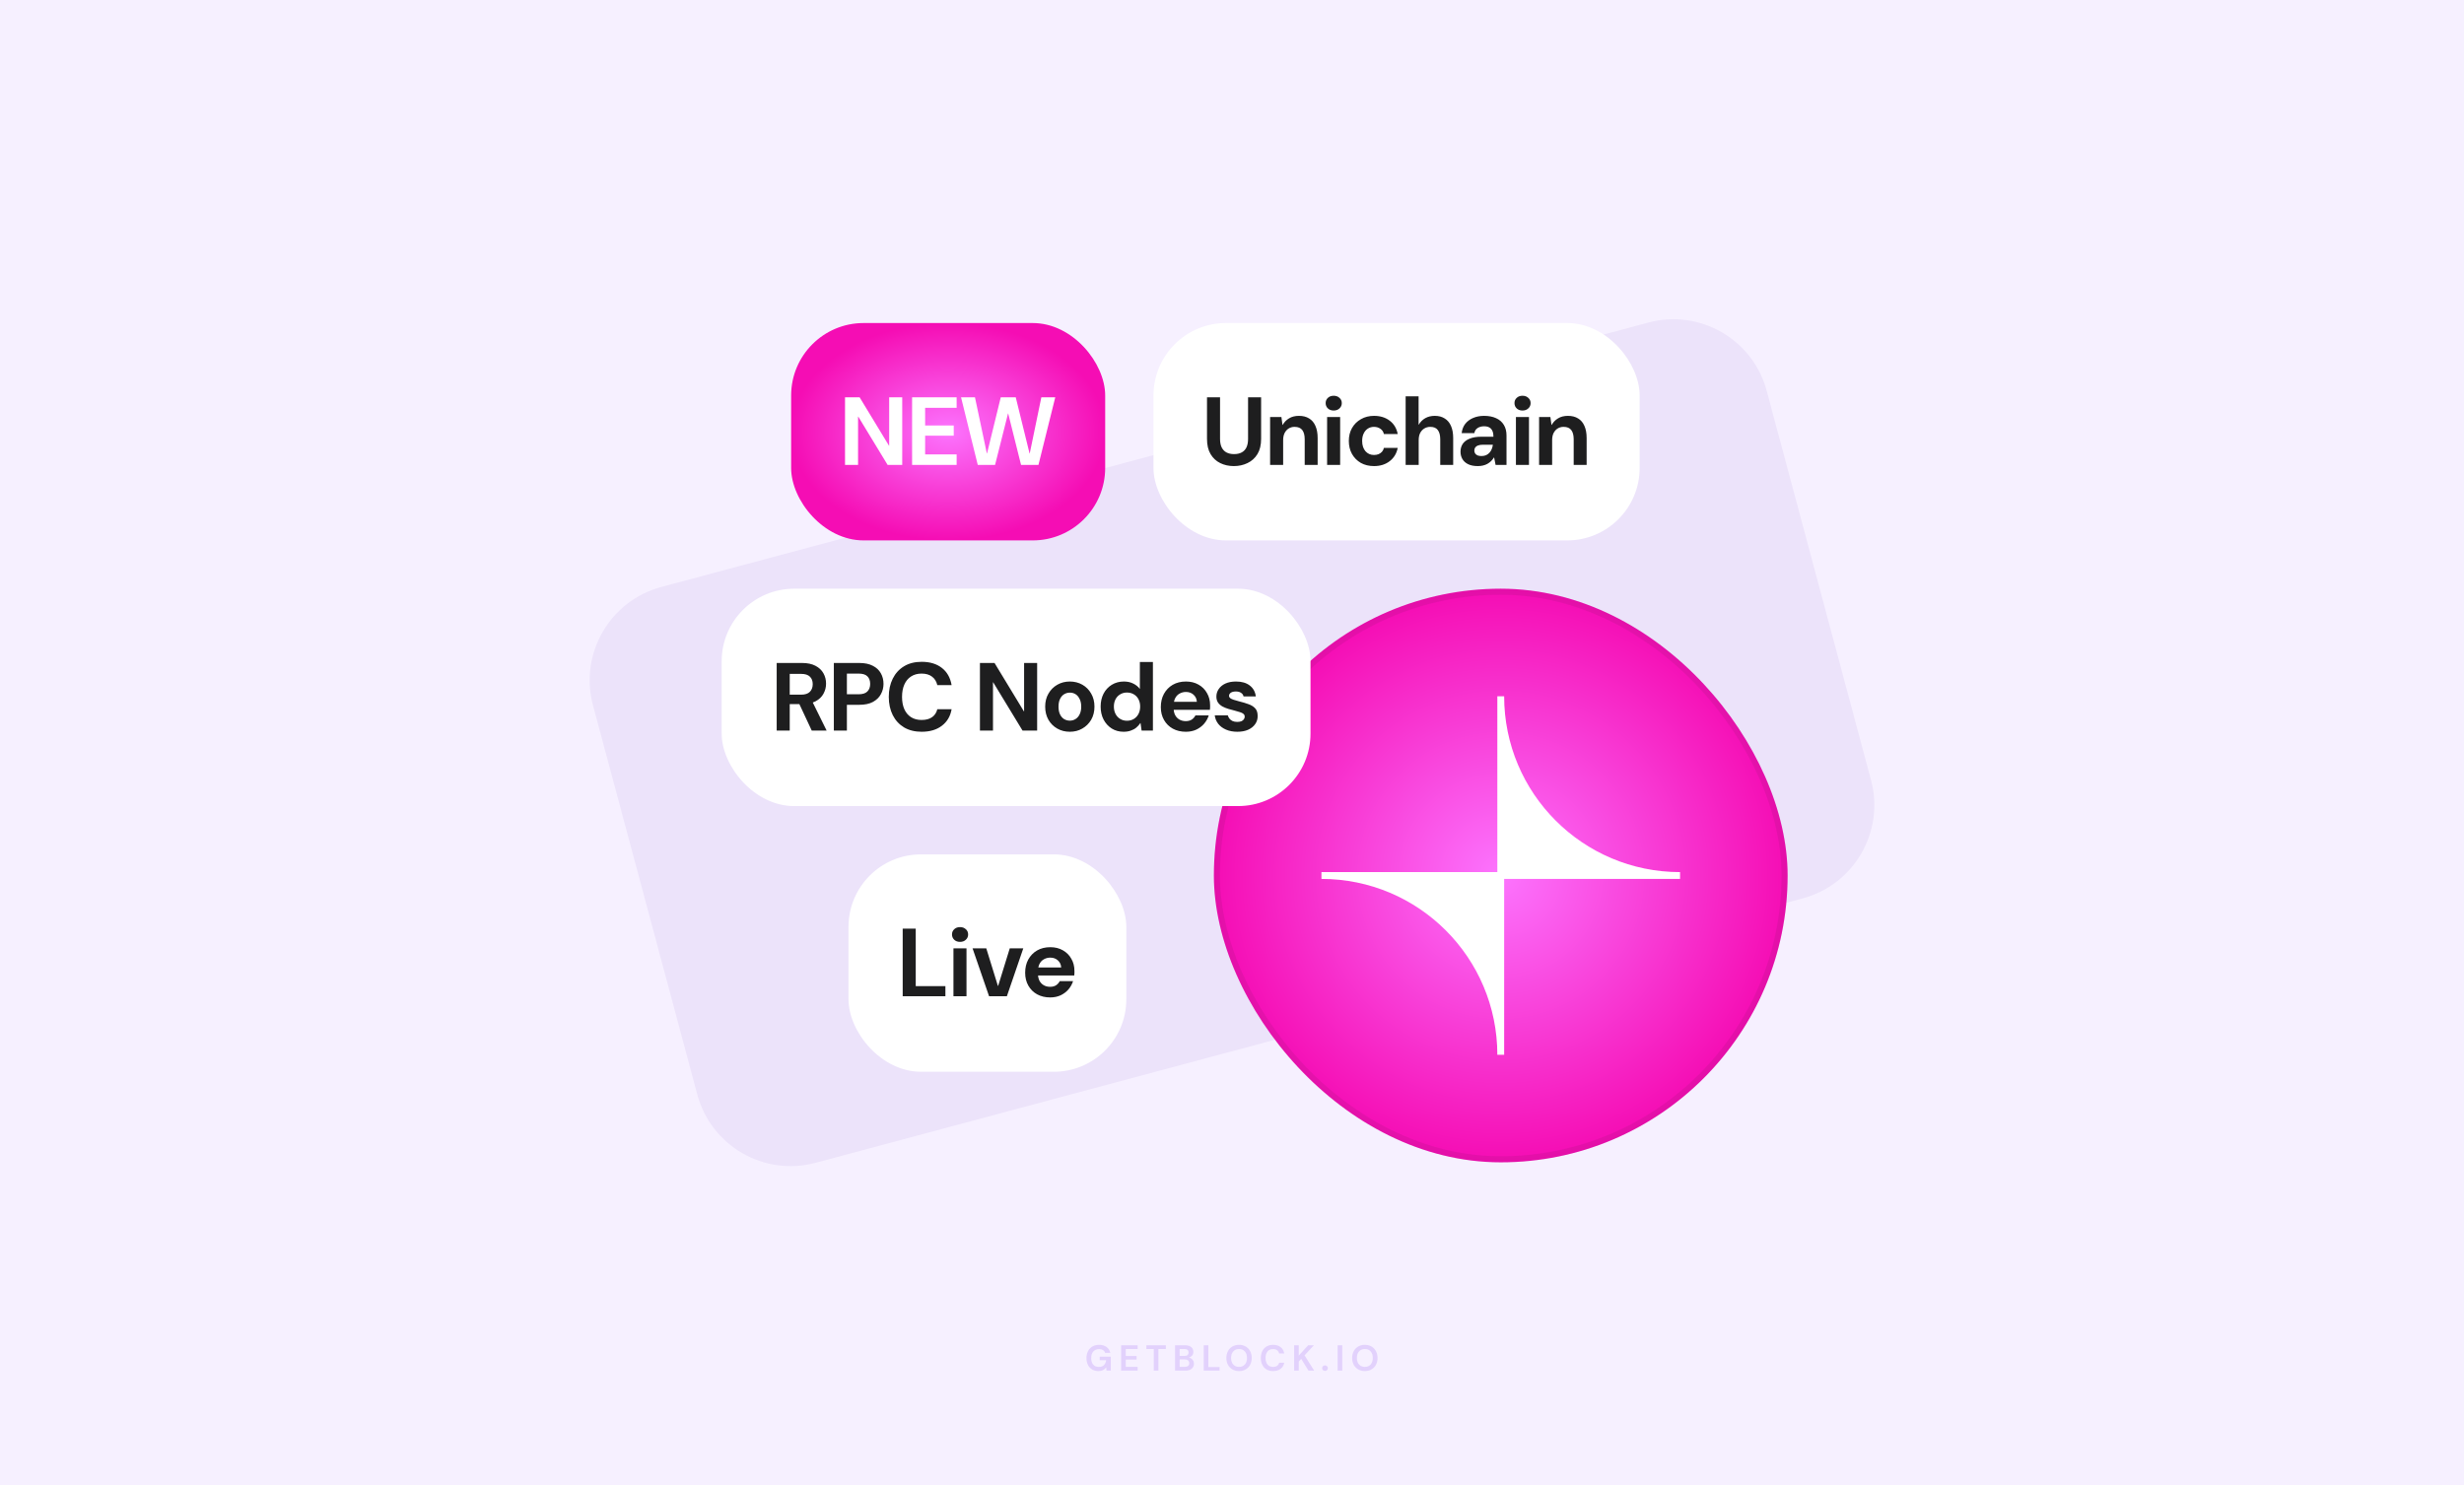 <svg width="816" height="492" viewBox="0 0 816 492" fill="none" xmlns="http://www.w3.org/2000/svg">
<rect width="816" height="492" fill="#F6F0FF"/>
<path d="M585.079 129.467C580.505 112.396 562.958 102.266 545.887 106.84L219.006 194.427C201.935 199.001 191.805 216.548 196.379 233.619L230.921 362.533C235.495 379.604 253.042 389.735 270.113 385.16L596.994 297.573C614.065 292.999 624.196 275.452 619.621 258.381L585.079 129.467Z" fill="#ECE3FA"/>
<path opacity="0.16" d="M363.747 454.144C362.955 454.144 362.263 453.964 361.671 453.604C361.079 453.244 360.619 452.744 360.291 452.104C359.963 451.456 359.799 450.704 359.799 449.848C359.799 448.984 359.967 448.224 360.303 447.568C360.647 446.904 361.131 446.388 361.755 446.02C362.387 445.644 363.135 445.456 363.999 445.456C364.983 445.456 365.799 445.692 366.447 446.164C367.095 446.636 367.515 447.288 367.707 448.12H365.991C365.863 447.728 365.631 447.424 365.295 447.208C364.959 446.984 364.527 446.872 363.999 446.872C363.159 446.872 362.511 447.14 362.055 447.676C361.599 448.204 361.371 448.932 361.371 449.86C361.371 450.788 361.595 451.508 362.043 452.02C362.499 452.524 363.115 452.776 363.891 452.776C364.651 452.776 365.223 452.572 365.607 452.164C365.999 451.748 366.235 451.204 366.315 450.532H364.191V449.38H367.863V454H366.447L366.327 452.896C366.055 453.296 365.715 453.604 365.307 453.82C364.899 454.036 364.379 454.144 363.747 454.144ZM371.277 454V445.6H376.761V446.836H372.813V449.14H376.401V450.34H372.813V452.764H376.761V454H371.277ZM382.09 454V446.836H379.642V445.6H386.086V446.836H383.626V454H382.09ZM389.144 454V445.6H392.516C393.388 445.6 394.052 445.804 394.508 446.212C394.972 446.612 395.204 447.128 395.204 447.76C395.204 448.288 395.06 448.712 394.772 449.032C394.492 449.344 394.148 449.556 393.74 449.668C394.22 449.764 394.616 450.004 394.928 450.388C395.24 450.764 395.396 451.204 395.396 451.708C395.396 452.372 395.156 452.92 394.676 453.352C394.196 453.784 393.516 454 392.636 454H389.144ZM390.68 449.128H392.288C392.72 449.128 393.052 449.028 393.284 448.828C393.516 448.628 393.632 448.344 393.632 447.976C393.632 447.624 393.516 447.348 393.284 447.148C393.06 446.94 392.72 446.836 392.264 446.836H390.68V449.128ZM390.68 452.752H392.396C392.852 452.752 393.204 452.648 393.452 452.44C393.708 452.224 393.836 451.924 393.836 451.54C393.836 451.148 393.704 450.84 393.44 450.616C393.176 450.392 392.82 450.28 392.372 450.28H390.68V452.752ZM398.634 454V445.6H400.17V452.8H403.89V454H398.634ZM410.338 454.144C409.498 454.144 408.762 453.96 408.13 453.592C407.506 453.224 407.014 452.716 406.654 452.068C406.302 451.412 406.126 450.656 406.126 449.8C406.126 448.944 406.302 448.192 406.654 447.544C407.014 446.888 407.506 446.376 408.13 446.008C408.762 445.64 409.498 445.456 410.338 445.456C411.17 445.456 411.902 445.64 412.534 446.008C413.166 446.376 413.658 446.888 414.01 447.544C414.362 448.192 414.538 448.944 414.538 449.8C414.538 450.656 414.362 451.412 414.01 452.068C413.658 452.716 413.166 453.224 412.534 453.592C411.902 453.96 411.17 454.144 410.338 454.144ZM410.338 452.764C411.138 452.764 411.774 452.5 412.246 451.972C412.726 451.444 412.966 450.72 412.966 449.8C412.966 448.88 412.726 448.156 412.246 447.628C411.774 447.1 411.138 446.836 410.338 446.836C409.538 446.836 408.898 447.1 408.418 447.628C407.938 448.156 407.698 448.88 407.698 449.8C407.698 450.72 407.938 451.444 408.418 451.972C408.898 452.5 409.538 452.764 410.338 452.764ZM421.618 454.144C420.77 454.144 420.042 453.964 419.434 453.604C418.826 453.236 418.358 452.728 418.03 452.08C417.702 451.424 417.538 450.668 417.538 449.812C417.538 448.956 417.702 448.2 418.03 447.544C418.358 446.888 418.826 446.376 419.434 446.008C420.042 445.64 420.77 445.456 421.618 445.456C422.626 445.456 423.45 445.708 424.09 446.212C424.738 446.708 425.142 447.408 425.302 448.312H423.61C423.506 447.856 423.282 447.5 422.938 447.244C422.602 446.98 422.154 446.848 421.594 446.848C420.818 446.848 420.21 447.112 419.77 447.64C419.33 448.168 419.11 448.892 419.11 449.812C419.11 450.732 419.33 451.456 419.77 451.984C420.21 452.504 420.818 452.764 421.594 452.764C422.154 452.764 422.602 452.644 422.938 452.404C423.282 452.156 423.506 451.816 423.61 451.384H425.302C425.142 452.248 424.738 452.924 424.09 453.412C423.45 453.9 422.626 454.144 421.618 454.144ZM428.582 454V445.6H430.118V448.996L433.226 445.6H435.122L432.026 448.936L435.206 454H433.322L430.922 450.112L430.118 450.988V454H428.582ZM438.802 454.084C438.522 454.084 438.29 453.996 438.106 453.82C437.93 453.644 437.842 453.432 437.842 453.184C437.842 452.928 437.93 452.712 438.106 452.536C438.29 452.36 438.522 452.272 438.802 452.272C439.082 452.272 439.31 452.36 439.486 452.536C439.67 452.712 439.762 452.928 439.762 453.184C439.762 453.432 439.67 453.644 439.486 453.82C439.31 453.996 439.082 454.084 438.802 454.084ZM442.98 454V445.6H444.516V454H442.98ZM452 454.144C451.16 454.144 450.424 453.96 449.792 453.592C449.168 453.224 448.676 452.716 448.316 452.068C447.964 451.412 447.788 450.656 447.788 449.8C447.788 448.944 447.964 448.192 448.316 447.544C448.676 446.888 449.168 446.376 449.792 446.008C450.424 445.64 451.16 445.456 452 445.456C452.832 445.456 453.564 445.64 454.196 446.008C454.828 446.376 455.32 446.888 455.672 447.544C456.024 448.192 456.2 448.944 456.2 449.8C456.2 450.656 456.024 451.412 455.672 452.068C455.32 452.716 454.828 453.224 454.196 453.592C453.564 453.96 452.832 454.144 452 454.144ZM452 452.764C452.8 452.764 453.436 452.5 453.908 451.972C454.388 451.444 454.628 450.72 454.628 449.8C454.628 448.88 454.388 448.156 453.908 447.628C453.436 447.1 452.8 446.836 452 446.836C451.2 446.836 450.56 447.1 450.08 447.628C449.6 448.156 449.36 448.88 449.36 449.8C449.36 450.72 449.6 451.444 450.08 451.972C450.56 452.5 451.2 452.764 452 452.764Z" fill="#7A2FEB"/>
<rect x="382" y="107" width="161" height="72" rx="24" fill="white"/>
<path d="M408.617 154.384C406.953 154.384 405.449 154.053 404.105 153.392C402.761 152.731 401.694 151.739 400.905 150.416C400.115 149.093 399.721 147.408 399.721 145.36V131.6H404.041V145.392C404.041 146.501 404.222 147.44 404.585 148.208C404.969 148.955 405.502 149.509 406.185 149.872C406.889 150.235 407.721 150.416 408.681 150.416C409.662 150.416 410.494 150.235 411.177 149.872C411.881 149.509 412.414 148.955 412.777 148.208C413.139 147.44 413.321 146.501 413.321 145.392V131.6H417.641V145.36C417.641 147.408 417.235 149.093 416.425 150.416C415.614 151.739 414.515 152.731 413.129 153.392C411.763 154.053 410.259 154.384 408.617 154.384ZM420.62 154V138.128H424.364L424.716 140.752H424.78C425.292 139.835 425.996 139.109 426.892 138.576C427.788 138.021 428.887 137.744 430.188 137.744C431.511 137.744 432.631 138.032 433.548 138.608C434.466 139.163 435.159 139.984 435.628 141.072C436.119 142.16 436.364 143.504 436.364 145.104V154H432.076V145.488C432.076 144.165 431.81 143.152 431.276 142.448C430.743 141.744 429.89 141.392 428.716 141.392C427.991 141.392 427.34 141.573 426.764 141.936C426.21 142.277 425.762 142.779 425.42 143.44C425.1 144.08 424.94 144.869 424.94 145.808V154H420.62ZM439.495 154V138.128H443.815V154H439.495ZM441.671 135.984C440.882 135.984 440.242 135.749 439.751 135.28C439.261 134.811 439.015 134.224 439.015 133.52C439.015 132.816 439.261 132.24 439.751 131.792C440.242 131.323 440.882 131.088 441.671 131.088C442.461 131.088 443.101 131.323 443.591 131.792C444.103 132.24 444.359 132.816 444.359 133.52C444.359 134.224 444.103 134.811 443.591 135.28C443.101 135.749 442.461 135.984 441.671 135.984ZM455.04 154.384C453.376 154.384 451.914 154.032 450.656 153.328C449.418 152.603 448.448 151.621 447.744 150.384C447.04 149.125 446.688 147.685 446.688 146.064C446.688 144.443 447.04 143.013 447.744 141.776C448.469 140.517 449.461 139.536 450.72 138.832C451.978 138.107 453.418 137.744 455.04 137.744C457.088 137.744 458.816 138.277 460.224 139.344C461.632 140.411 462.517 141.883 462.88 143.76H458.304C458.133 143.013 457.749 142.437 457.152 142.032C456.554 141.605 455.84 141.392 455.008 141.392C454.261 141.392 453.589 141.584 452.992 141.968C452.416 142.331 451.957 142.864 451.616 143.568C451.274 144.251 451.104 145.083 451.104 146.064C451.104 146.789 451.2 147.44 451.392 148.016C451.584 148.571 451.85 149.051 452.192 149.456C452.554 149.861 452.97 150.171 453.44 150.384C453.909 150.597 454.432 150.704 455.008 150.704C455.562 150.704 456.064 150.619 456.512 150.448C456.96 150.256 457.344 149.989 457.664 149.648C457.984 149.285 458.197 148.859 458.304 148.368H462.88C462.517 150.203 461.632 151.664 460.224 152.752C458.816 153.84 457.088 154.384 455.04 154.384ZM465.506 154V131.28H469.794V140.656H469.858C470.392 139.739 471.106 139.024 472.002 138.512C472.898 138 473.954 137.744 475.17 137.744C476.45 137.744 477.538 138.032 478.434 138.608C479.352 139.163 480.045 139.984 480.514 141.072C481.005 142.16 481.25 143.504 481.25 145.104V154H476.962V145.488C476.962 144.165 476.696 143.152 476.162 142.448C475.65 141.744 474.818 141.392 473.666 141.392C472.92 141.392 472.258 141.573 471.682 141.936C471.106 142.277 470.648 142.779 470.306 143.44C469.986 144.08 469.826 144.869 469.826 145.808V154H465.506ZM489.403 154.384C488.102 154.384 487.024 154.171 486.171 153.744C485.318 153.317 484.688 152.741 484.283 152.016C483.878 151.291 483.675 150.491 483.675 149.616C483.675 148.635 483.92 147.771 484.411 147.024C484.923 146.277 485.691 145.701 486.715 145.296C487.739 144.869 489.03 144.656 490.587 144.656H494.587C494.587 143.867 494.47 143.227 494.235 142.736C494.022 142.224 493.68 141.84 493.211 141.584C492.763 141.328 492.187 141.2 491.483 141.2C490.651 141.2 489.936 141.392 489.339 141.776C488.763 142.139 488.4 142.704 488.251 143.472H484.059C484.187 142.299 484.571 141.285 485.211 140.432C485.872 139.579 486.747 138.917 487.835 138.448C488.923 137.979 490.139 137.744 491.483 137.744C493.019 137.744 494.342 138 495.451 138.512C496.56 139.003 497.414 139.739 498.011 140.72C498.608 141.68 498.907 142.853 498.907 144.24V154H495.291L494.811 151.536H494.747C494.47 151.984 494.15 152.389 493.787 152.752C493.424 153.093 493.019 153.392 492.571 153.648C492.144 153.883 491.664 154.064 491.131 154.192C490.598 154.32 490.022 154.384 489.403 154.384ZM490.619 151.056C491.195 151.056 491.707 150.96 492.155 150.768C492.603 150.555 492.976 150.277 493.275 149.936C493.595 149.595 493.84 149.2 494.011 148.752C494.203 148.283 494.331 147.803 494.395 147.312H491.067C490.406 147.312 489.862 147.397 489.435 147.568C489.03 147.717 488.731 147.941 488.539 148.24C488.347 148.517 488.251 148.848 488.251 149.232C488.251 149.616 488.347 149.947 488.539 150.224C488.731 150.501 489.008 150.715 489.371 150.864C489.734 150.992 490.15 151.056 490.619 151.056ZM502.028 154V138.128H506.348V154H502.028ZM504.204 135.984C503.414 135.984 502.774 135.749 502.284 135.28C501.793 134.811 501.548 134.224 501.548 133.52C501.548 132.816 501.793 132.24 502.284 131.792C502.774 131.323 503.414 131.088 504.204 131.088C504.993 131.088 505.633 131.323 506.124 131.792C506.636 132.24 506.892 132.816 506.892 133.52C506.892 134.224 506.636 134.811 506.124 135.28C505.633 135.749 504.993 135.984 504.204 135.984ZM509.7 154V138.128H513.444L513.796 140.752H513.86C514.372 139.835 515.076 139.109 515.972 138.576C516.868 138.021 517.967 137.744 519.268 137.744C520.591 137.744 521.711 138.032 522.628 138.608C523.546 139.163 524.239 139.984 524.708 141.072C525.199 142.16 525.444 143.504 525.444 145.104V154H521.156V145.488C521.156 144.165 520.89 143.152 520.356 142.448C519.823 141.744 518.97 141.392 517.796 141.392C517.071 141.392 516.42 141.573 515.844 141.936C515.29 142.277 514.842 142.779 514.5 143.44C514.18 144.08 514.02 144.869 514.02 145.808V154H509.7Z" fill="#1E1E1F"/>
<rect x="281" y="283" width="92" height="72" rx="24" fill="white"/>
<path d="M298.944 330V307.6H303.264V326.64H313.088V330H298.944ZM315.753 330V314.128H320.073V330H315.753ZM317.929 311.984C317.14 311.984 316.5 311.749 316.009 311.28C315.519 310.811 315.273 310.224 315.273 309.52C315.273 308.816 315.519 308.24 316.009 307.792C316.5 307.323 317.14 307.088 317.929 307.088C318.719 307.088 319.359 307.323 319.849 307.792C320.361 308.24 320.617 308.816 320.617 309.52C320.617 310.224 320.361 310.811 319.849 311.28C319.359 311.749 318.719 311.984 317.929 311.984ZM327.554 330L322.082 314.128H326.626L330.466 326.544H330.562L334.402 314.128H338.882L333.442 330H327.554ZM347.789 330.384C346.168 330.384 344.728 330.043 343.469 329.36C342.232 328.677 341.261 327.717 340.557 326.48C339.853 325.243 339.501 323.824 339.501 322.224C339.501 320.56 339.842 319.099 340.525 317.84C341.229 316.56 342.2 315.557 343.437 314.832C344.696 314.107 346.157 313.744 347.821 313.744C349.4 313.744 350.786 314.085 351.981 314.768C353.197 315.451 354.136 316.389 354.797 317.584C355.48 318.757 355.821 320.091 355.821 321.584C355.821 321.797 355.821 322.043 355.821 322.32C355.821 322.576 355.8 322.843 355.757 323.12H342.573V320.464H351.437C351.373 319.483 351 318.693 350.317 318.096C349.656 317.499 348.824 317.2 347.821 317.2C347.074 317.2 346.392 317.371 345.773 317.712C345.154 318.032 344.664 318.523 344.301 319.184C343.938 319.845 343.757 320.688 343.757 321.712V322.64C343.757 323.515 343.928 324.272 344.269 324.912C344.61 325.531 345.08 326.011 345.677 326.352C346.296 326.693 346.989 326.864 347.757 326.864C348.546 326.864 349.208 326.693 349.741 326.352C350.274 325.989 350.68 325.531 350.957 324.976H355.373C355.053 325.979 354.541 326.896 353.837 327.728C353.133 328.539 352.269 329.189 351.245 329.68C350.221 330.149 349.069 330.384 347.789 330.384Z" fill="#1E1E1F"/>
<rect x="402" y="195" width="190" height="190" rx="95" fill="url(#paint0_radial_3402_6106)"/>
<rect x="403" y="196" width="188" height="188" rx="94" stroke="#1E1E1F" stroke-opacity="0.08" stroke-width="2"/>
<path d="M556.375 288.871C524.192 288.871 498.13 262.782 498.13 230.625H495.871V288.871H437.625V291.13C469.808 291.13 495.871 317.218 495.871 349.375H498.13V291.13H556.375V288.871Z" fill="white"/>
<rect x="262" y="107" width="104" height="72" rx="24" fill="url(#paint1_radial_3402_6106)"/>
<path d="M279.846 154V131.6H284.678L294.406 147.632H294.47V131.6H298.79V154H293.958L284.23 138H284.166V154H279.846ZM302.058 154V131.6H316.81V135.088H306.378V140.944H315.85V144.304H306.378V150.512H316.81V154H302.058ZM323.805 154L318.269 131.6H322.877L326.813 150.192H326.877L331.421 131.6H336.381L340.957 150.192H341.021L344.861 131.6H349.469L343.901 154H338.141L333.885 136.976H333.821L329.533 154H323.805Z" fill="white"/>
<rect x="239" y="195" width="195" height="72" rx="24" fill="white"/>
<path d="M257.213 242V219.6H265.597C267.389 219.6 268.871 219.909 270.045 220.528C271.239 221.147 272.125 221.979 272.701 223.024C273.277 224.048 273.565 225.189 273.565 226.448C273.565 227.643 273.277 228.763 272.701 229.808C272.146 230.832 271.271 231.664 270.077 232.304C268.903 232.923 267.389 233.232 265.533 233.232H261.533V242H257.213ZM268.829 242L264.221 232.144H268.893L273.757 242H268.829ZM261.533 230.096H265.309C266.631 230.096 267.602 229.776 268.221 229.136C268.839 228.496 269.149 227.653 269.149 226.608C269.149 225.563 268.839 224.741 268.221 224.144C267.602 223.525 266.631 223.216 265.309 223.216H261.533V230.096ZM276.143 242V219.6H284.559C286.372 219.6 287.865 219.909 289.039 220.528C290.233 221.125 291.119 221.947 291.695 222.992C292.292 224.037 292.591 225.221 292.591 226.544C292.591 227.76 292.303 228.891 291.727 229.936C291.172 230.981 290.297 231.835 289.103 232.496C287.929 233.136 286.415 233.456 284.559 233.456H280.463V242H276.143ZM280.463 229.968H284.303C285.668 229.968 286.649 229.659 287.247 229.04C287.865 228.421 288.175 227.589 288.175 226.544C288.175 225.456 287.865 224.613 287.247 224.016C286.649 223.419 285.668 223.12 284.303 223.12H280.463V229.968ZM305.222 242.384C302.982 242.384 301.041 241.904 299.398 240.944C297.777 239.963 296.529 238.608 295.654 236.88C294.779 235.131 294.342 233.115 294.342 230.832C294.342 228.549 294.779 226.533 295.654 224.784C296.529 223.035 297.777 221.669 299.398 220.688C301.019 219.707 302.961 219.216 305.222 219.216C307.953 219.216 310.182 219.888 311.91 221.232C313.638 222.576 314.715 224.475 315.142 226.928H310.406C310.129 225.733 309.553 224.805 308.678 224.144C307.803 223.461 306.641 223.12 305.19 223.12C303.846 223.12 302.683 223.44 301.702 224.08C300.742 224.699 300.006 225.584 299.494 226.736C298.982 227.888 298.726 229.253 298.726 230.832C298.726 232.411 298.982 233.776 299.494 234.928C300.006 236.059 300.742 236.933 301.702 237.552C302.683 238.171 303.846 238.48 305.19 238.48C306.641 238.48 307.803 238.171 308.678 237.552C309.553 236.933 310.129 236.059 310.406 234.928H315.142C314.737 237.253 313.659 239.077 311.91 240.4C310.182 241.723 307.953 242.384 305.222 242.384ZM324.526 242V219.6H329.358L339.086 235.632H339.15V219.6H343.47V242H338.638L328.91 226H328.846V242H324.526ZM354.29 242.384C352.754 242.384 351.367 242.032 350.13 241.328C348.892 240.624 347.911 239.643 347.186 238.384C346.482 237.125 346.13 235.685 346.13 234.064C346.13 232.421 346.492 230.981 347.218 229.744C347.943 228.485 348.924 227.504 350.162 226.8C351.399 226.096 352.775 225.744 354.29 225.744C355.826 225.744 357.212 226.096 358.45 226.8C359.687 227.504 360.658 228.485 361.362 229.744C362.087 230.981 362.45 232.421 362.45 234.064C362.45 235.707 362.087 237.157 361.362 238.416C360.636 239.653 359.655 240.624 358.418 241.328C357.202 242.032 355.826 242.384 354.29 242.384ZM354.29 238.704C354.972 238.704 355.591 238.533 356.146 238.192C356.722 237.851 357.18 237.339 357.522 236.656C357.884 235.952 358.066 235.088 358.066 234.064C358.066 233.04 357.884 232.187 357.522 231.504C357.18 230.8 356.732 230.277 356.178 229.936C355.623 229.595 355.004 229.424 354.322 229.424C353.639 229.424 353.01 229.595 352.434 229.936C351.858 230.277 351.399 230.8 351.058 231.504C350.716 232.187 350.546 233.04 350.546 234.064C350.546 235.088 350.716 235.952 351.058 236.656C351.399 237.339 351.847 237.851 352.402 238.192C352.978 238.533 353.607 238.704 354.29 238.704ZM372.113 242.384C370.62 242.384 369.297 242.021 368.145 241.296C367.014 240.571 366.118 239.579 365.457 238.32C364.817 237.061 364.497 235.632 364.497 234.032C364.497 232.453 364.817 231.035 365.457 229.776C366.118 228.517 367.025 227.536 368.177 226.832C369.35 226.107 370.694 225.744 372.209 225.744C373.404 225.744 374.449 225.979 375.345 226.448C376.241 226.896 376.956 227.483 377.489 228.208V219.28H381.809V242H378.065L377.713 239.504H377.649C377.286 240.059 376.838 240.56 376.305 241.008C375.793 241.435 375.185 241.765 374.481 242C373.798 242.256 373.009 242.384 372.113 242.384ZM373.233 238.736C374.086 238.736 374.844 238.533 375.505 238.128C376.166 237.723 376.678 237.168 377.041 236.464C377.404 235.76 377.585 234.949 377.585 234.032C377.585 233.136 377.404 232.336 377.041 231.632C376.678 230.928 376.166 230.384 375.505 230C374.844 229.595 374.076 229.392 373.201 229.392C372.369 229.392 371.622 229.595 370.961 230C370.3 230.384 369.788 230.928 369.425 231.632C369.062 232.336 368.881 233.136 368.881 234.032C368.881 234.949 369.062 235.76 369.425 236.464C369.788 237.168 370.3 237.723 370.961 238.128C371.622 238.533 372.38 238.736 373.233 238.736ZM392.715 242.384C391.094 242.384 389.654 242.043 388.395 241.36C387.158 240.677 386.187 239.717 385.483 238.48C384.779 237.243 384.427 235.824 384.427 234.224C384.427 232.56 384.768 231.099 385.451 229.84C386.155 228.56 387.126 227.557 388.363 226.832C389.622 226.107 391.083 225.744 392.747 225.744C394.326 225.744 395.712 226.085 396.907 226.768C398.123 227.451 399.062 228.389 399.723 229.584C400.406 230.757 400.747 232.091 400.747 233.584C400.747 233.797 400.747 234.043 400.747 234.32C400.747 234.576 400.726 234.843 400.683 235.12H387.499V232.464H396.363C396.299 231.483 395.926 230.693 395.243 230.096C394.582 229.499 393.75 229.2 392.747 229.2C392 229.2 391.318 229.371 390.699 229.712C390.08 230.032 389.59 230.523 389.227 231.184C388.864 231.845 388.683 232.688 388.683 233.712V234.64C388.683 235.515 388.854 236.272 389.195 236.912C389.536 237.531 390.006 238.011 390.603 238.352C391.222 238.693 391.915 238.864 392.683 238.864C393.472 238.864 394.134 238.693 394.667 238.352C395.2 237.989 395.606 237.531 395.883 236.976H400.299C399.979 237.979 399.467 238.896 398.763 239.728C398.059 240.539 397.195 241.189 396.171 241.68C395.147 242.149 393.995 242.384 392.715 242.384ZM409.774 242.384C408.366 242.384 407.118 242.149 406.03 241.68C404.942 241.211 404.078 240.571 403.438 239.76C402.798 238.928 402.414 237.989 402.286 236.944H406.606C406.713 237.328 406.894 237.691 407.15 238.032C407.406 238.352 407.748 238.619 408.174 238.832C408.622 239.024 409.134 239.12 409.71 239.12C410.286 239.12 410.756 239.045 411.118 238.896C411.481 238.725 411.748 238.512 411.918 238.256C412.11 237.979 412.206 237.701 412.206 237.424C412.206 236.997 412.068 236.677 411.79 236.464C411.534 236.229 411.15 236.037 410.638 235.888C410.148 235.717 409.561 235.547 408.878 235.376C408.196 235.205 407.492 235.013 406.766 234.8C406.062 234.587 405.412 234.32 404.814 234C404.217 233.659 403.737 233.232 403.374 232.72C403.012 232.187 402.83 231.525 402.83 230.736C402.83 229.819 403.086 228.987 403.598 228.24C404.11 227.472 404.846 226.864 405.806 226.416C406.788 225.968 407.961 225.744 409.326 225.744C411.225 225.744 412.74 226.181 413.87 227.056C415.022 227.931 415.694 229.136 415.886 230.672H411.822C411.716 230.16 411.438 229.765 410.99 229.488C410.564 229.189 409.998 229.04 409.294 229.04C408.569 229.04 408.004 229.179 407.598 229.456C407.214 229.733 407.022 230.075 407.022 230.48C407.022 230.779 407.15 231.035 407.406 231.248C407.684 231.461 408.068 231.643 408.558 231.792C409.049 231.941 409.636 232.112 410.318 232.304C411.47 232.581 412.505 232.891 413.422 233.232C414.361 233.552 415.108 234.011 415.662 234.608C416.217 235.184 416.494 236.027 416.494 237.136C416.516 238.139 416.249 239.035 415.694 239.824C415.161 240.613 414.382 241.243 413.358 241.712C412.356 242.16 411.161 242.384 409.774 242.384Z" fill="#1E1E1F"/>
<defs>
<radialGradient id="paint0_radial_3402_6106" cx="0" cy="0" r="1" gradientUnits="userSpaceOnUse" gradientTransform="translate(497 290) rotate(90) scale(95)">
<stop stop-color="#FC74FE"/>
<stop offset="1" stop-color="#F50DB4"/>
</radialGradient>
<radialGradient id="paint1_radial_3402_6106" cx="0" cy="0" r="1" gradientUnits="userSpaceOnUse" gradientTransform="translate(314 143) rotate(90) scale(36 52)">
<stop stop-color="#FC74FE"/>
<stop offset="1" stop-color="#F50DB4"/>
</radialGradient>
</defs>
</svg>

